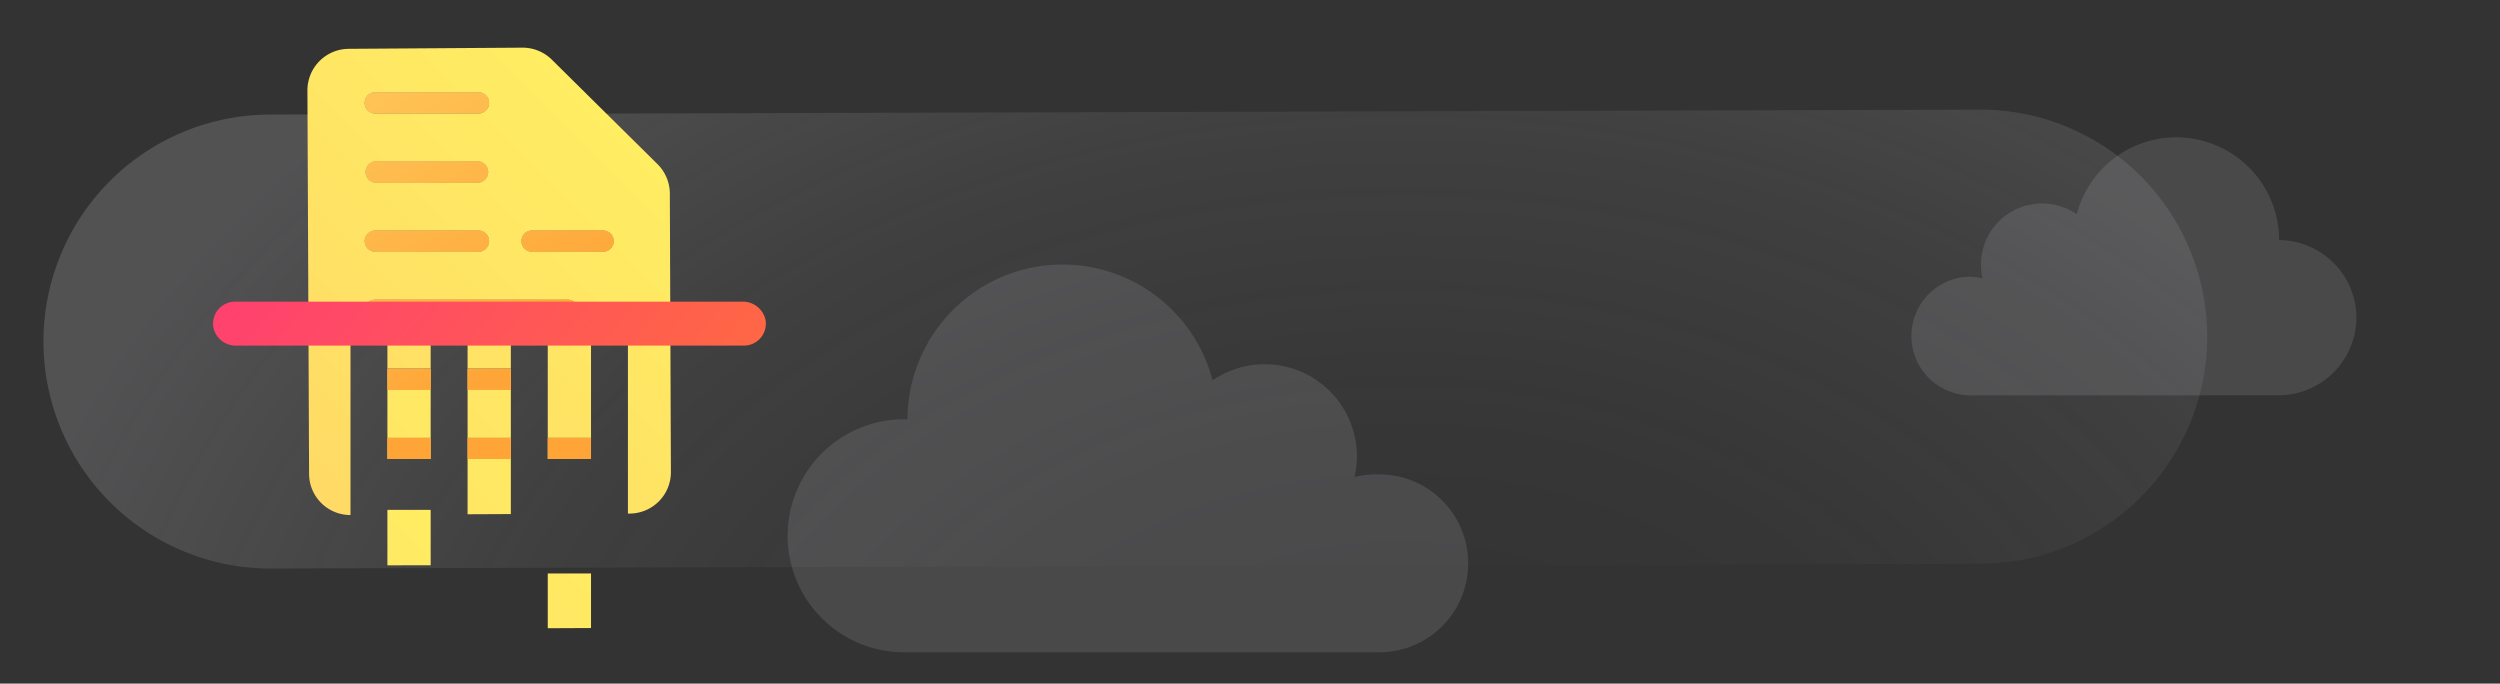 <!-- This Source Code Form is subject to the terms of the Mozilla Public
   - License, v. 2.0. If a copy of the MPL was not distributed with this
   - file, You can obtain one at http://mozilla.org/MPL/2.0/. -->
<svg id="Layer_1" data-name="Layer 1" xmlns="http://www.w3.org/2000/svg" xmlns:xlink="http://www.w3.org/1999/xlink" viewBox="0 0 256 70"><rect x="0" y="0" width="256" height="70" fill="#333333" stroke="none"/><defs><style>.cls-1{fill:url(#radial-gradient);}.cls-2{fill:#cdcdd4;opacity:0.15;}.cls-3{fill:url(#linear-gradient);}.cls-4{fill:url(#linear-gradient-2);}.cls-5{fill:url(#linear-gradient-3);}.cls-6{fill:url(#linear-gradient-4);}.cls-7{fill:url(#linear-gradient-5);}.cls-8{fill:url(#linear-gradient-6);}.cls-9{fill:url(#radial-gradient-2);}.cls-10{fill:url(#linear-gradient-7);}.cls-11{fill:url(#linear-gradient-8);}.cls-12{fill:url(#linear-gradient-9);}.cls-13{fill:url(#linear-gradient-10);}.cls-14{fill:url(#linear-gradient-11);}.cls-15{fill:url(#linear-gradient-12);}.cls-16{fill:url(#linear-gradient-13);}.cls-17{fill:url(#linear-gradient-14);}.cls-18{fill:url(#linear-gradient-15);}.cls-19{fill:url(#linear-gradient-16);}.cls-20{fill:url(#linear-gradient-17);}</style><radialGradient id="radial-gradient" cx="143.54" cy="81.07" r="146.71" gradientTransform="translate(0 24.46) scale(1 0.7)" gradientUnits="userSpaceOnUse"><stop offset="0.08" stop-color="#cdcdd4" stop-opacity="0"/><stop offset="0.36" stop-color="#cdcdd4" stop-opacity="0.02"/><stop offset="0.65" stop-color="#cdcdd4" stop-opacity="0.08"/><stop offset="0.94" stop-color="#cdcdd4" stop-opacity="0.18"/><stop offset="1" stop-color="#cdcdd4" stop-opacity="0.2"/></radialGradient><linearGradient id="linear-gradient" x1="15.02" y1="84.89" x2="70.79" y2="29.12" gradientUnits="userSpaceOnUse"><stop offset="0" stop-color="#ffd567"/><stop offset="1" stop-color="#fff361"/></linearGradient><linearGradient id="linear-gradient-2" x1="18.75" y1="73.73" x2="74.52" y2="17.96" xlink:href="#linear-gradient"/><linearGradient id="linear-gradient-3" x1="0.09" y1="96.83" x2="55.86" y2="41.06" xlink:href="#linear-gradient"/><linearGradient id="linear-gradient-4" x1="6.43" y1="77.84" x2="62.2" y2="22.07" xlink:href="#linear-gradient"/><linearGradient id="linear-gradient-5" x1="20.2" y1="58.66" x2="75.97" y2="2.89" xlink:href="#linear-gradient"/><linearGradient id="linear-gradient-6" x1="21.49" y1="98.33" x2="77.26" y2="42.56" xlink:href="#linear-gradient"/><radialGradient id="radial-gradient-2" cx="15.16" cy="-31.08" r="110.94" gradientUnits="userSpaceOnUse"><stop offset="0.35" stop-color="#ffea80"/><stop offset="1" stop-color="#ffbd4f"/></radialGradient><linearGradient id="linear-gradient-7" x1="6.05" y1="-29.94" x2="57.88" y2="45.81" gradientUnits="userSpaceOnUse"><stop offset="0.35" stop-color="#ffd567"/><stop offset="0.9" stop-color="#ffa436"/></linearGradient><linearGradient id="linear-gradient-8" x1="12.83" y1="-34.59" x2="64.66" y2="41.16" xlink:href="#linear-gradient-7"/><linearGradient id="linear-gradient-9" x1="-4.9" y1="-22.45" x2="46.93" y2="53.3" xlink:href="#linear-gradient-7"/><linearGradient id="linear-gradient-10" x1="0.69" y1="-26.28" x2="52.52" y2="49.47" xlink:href="#linear-gradient-7"/><linearGradient id="linear-gradient-11" x1="6.28" y1="-30.11" x2="58.11" y2="45.64" xlink:href="#linear-gradient-7"/><linearGradient id="linear-gradient-12" x1="16.05" y1="-36.79" x2="67.88" y2="38.96" xlink:href="#linear-gradient-7"/><linearGradient id="linear-gradient-13" x1="-1.6" y1="-24.71" x2="50.23" y2="51.04" xlink:href="#linear-gradient-7"/><linearGradient id="linear-gradient-14" x1="3.99" y1="-28.54" x2="55.82" y2="47.21" xlink:href="#linear-gradient-7"/><linearGradient id="linear-gradient-15" x1="6.24" y1="-30.07" x2="58.07" y2="45.68" xlink:href="#linear-gradient-7"/><linearGradient id="linear-gradient-16" x1="9.53" y1="-32.33" x2="61.36" y2="43.42" xlink:href="#linear-gradient-7"/><linearGradient id="linear-gradient-17" x1="10.99" y1="1.15" x2="76.77" y2="54.97" gradientUnits="userSpaceOnUse"><stop offset="0" stop-color="#ff298a"/><stop offset="1" stop-color="#ff7139"/></linearGradient></defs><title>fx-fenix_error_13</title><path class="cls-1" d="M4.45,35.06A23.24,23.24,0,0,1,27.6,11.73l174.6-.5a23.25,23.25,0,1,1,.18,46.49l-174.59.5A23.25,23.25,0,0,1,4.45,35.06Z"/><path class="cls-2" d="M241.3,32.53a8,8,0,0,1-7.92,7.95H201.56a6.08,6.08,0,0,1,0-12.15,6.26,6.26,0,0,1,1.45.18,6.48,6.48,0,0,1-.16-1.41,6.26,6.26,0,0,1,9.81-5.16,10.53,10.53,0,0,1,20.72,2.64A8,8,0,0,1,241.3,32.53Z"/><path class="cls-2" d="M140.9,48.57a9.25,9.25,0,0,0-2.19.27,9.25,9.25,0,0,0,.24-2.12,9.45,9.45,0,0,0-14.78-7.78,15.88,15.88,0,0,0-31.24,4,11.93,11.93,0,1,0,0,23.85h48a9.11,9.11,0,1,0,0-18.21Z"/><polygon class="cls-3" points="47.88 47 47.88 52.66 52.31 52.64 52.31 47 47.88 47"/><rect class="cls-4" x="47.88" y="39.93" width="4.43" height="4.91"/><polygon class="cls-5" points="39.67 52.21 39.67 57.89 44.1 57.88 44.1 52.21 39.67 52.21"/><rect class="cls-6" x="39.67" y="39.93" width="4.43" height="4.91"/><path class="cls-7" d="M68.59,19.81a4.26,4.26,0,0,0-1.26-3L56.51,6.11a4.27,4.27,0,0,0-3-1.23L35.71,5a4.25,4.25,0,0,0-4.23,4.26l.17,39.27a4.23,4.23,0,0,0,4.24,4.21v-18h3.78v3H44.1v-3h3.78v3h4.43v-3h3.78v10.1h4.43V34.74H64.3V52.59h.18a4.24,4.24,0,0,0,4.22-4.27ZM38.43,9.46H49a1.08,1.08,0,0,1,0,2.16H38.43a1.08,1.08,0,1,1,0-2.16Zm0,7.07H49a1.09,1.09,0,0,1,0,2.17H38.43a1.09,1.09,0,0,1,0-2.17Zm0,7.08H49a1.08,1.08,0,1,1,0,2.16H38.43a1.08,1.08,0,0,1,0-2.16Zm19.69,9.24H38.43a1.08,1.08,0,1,1,0-2.16H58.12a1.08,1.08,0,1,1,0,2.16Zm3.64-7.08H54.48a1.08,1.08,0,1,1,0-2.16h7.28a1.08,1.08,0,1,1,0,2.16Z"/><polygon class="cls-8" points="56.09 58.72 56.09 64.33 60.52 64.31 60.52 58.72 56.09 58.72"/><path class="cls-9" d="M58.12,30.69H38.43a1.08,1.08,0,1,0,0,2.16H58.12a1.08,1.08,0,1,0,0-2.16Z"/><path class="cls-10" d="M58.12,30.69H38.43a1.08,1.08,0,1,0,0,2.16H58.12a1.08,1.08,0,1,0,0-2.16Z"/><path class="cls-9" d="M38.43,11.62H49a1.08,1.08,0,0,0,0-2.16H38.43a1.08,1.08,0,1,0,0,2.16Z"/><path class="cls-11" d="M38.43,11.62H49a1.08,1.08,0,0,0,0-2.16H38.43a1.08,1.08,0,1,0,0,2.16Z"/><rect class="cls-9" x="39.67" y="44.84" width="4.43" height="2.16"/><rect class="cls-12" x="39.67" y="44.84" width="4.43" height="2.16"/><rect class="cls-9" x="47.88" y="44.84" width="4.43" height="2.16"/><rect class="cls-13" x="47.88" y="44.84" width="4.43" height="2.16"/><rect class="cls-9" x="56.09" y="44.84" width="4.43" height="2.16"/><rect class="cls-14" x="56.09" y="44.84" width="4.43" height="2.16"/><path class="cls-9" d="M61.76,23.61H54.48a1.08,1.08,0,1,0,0,2.16h7.28a1.08,1.08,0,1,0,0-2.16Z"/><path class="cls-15" d="M61.76,23.61H54.48a1.08,1.08,0,1,0,0,2.16h7.28a1.08,1.08,0,1,0,0-2.16Z"/><rect class="cls-9" x="39.67" y="37.76" width="4.43" height="2.16"/><rect class="cls-16" x="39.67" y="37.76" width="4.43" height="2.16"/><rect class="cls-9" x="47.88" y="37.76" width="4.43" height="2.16"/><rect class="cls-17" x="47.88" y="37.76" width="4.43" height="2.16"/><path class="cls-9" d="M38.43,25.77H49a1.08,1.08,0,1,0,0-2.16H38.43a1.08,1.08,0,0,0,0,2.16Z"/><path class="cls-18" d="M38.43,25.77H49a1.08,1.08,0,1,0,0-2.16H38.43a1.08,1.08,0,0,0,0,2.16Z"/><path class="cls-9" d="M38.43,18.7H49a1.09,1.09,0,0,0,0-2.17H38.43a1.09,1.09,0,0,0,0,2.17Z"/><path class="cls-19" d="M38.43,18.7H49a1.09,1.09,0,0,0,0-2.17H38.43a1.09,1.09,0,0,0,0,2.17Z"/><path class="cls-20" d="M76.12,35.39H24.19a2.33,2.33,0,0,1-2.34-1.87,2.25,2.25,0,0,1,2.22-2.63H76a2.37,2.37,0,0,1,2.4,1.92A2.25,2.25,0,0,1,76.12,35.39Z"/></svg>